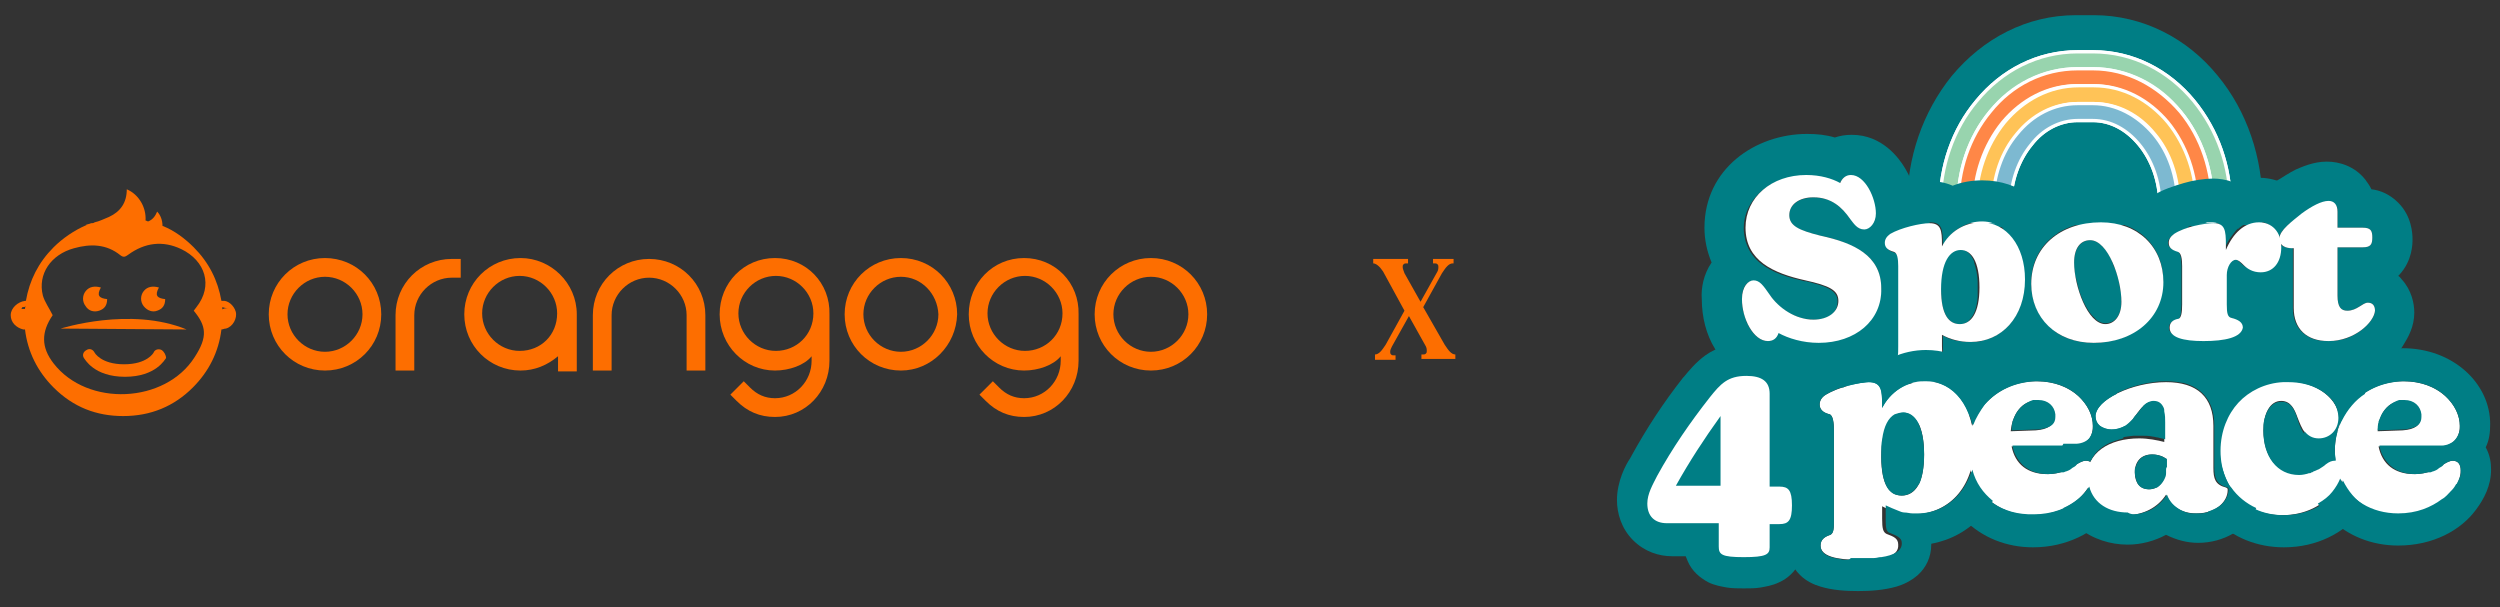 <?xml version="1.0" encoding="UTF-8"?>
<!-- Generator: Adobe Illustrator 27.0.0, SVG Export Plug-In . SVG Version: 6.00 Build 0)  -->
<svg xmlns:sodipodi="http://sodipodi.sourceforge.net/DTD/sodipodi-0.dtd" xmlns:svg="http://www.w3.org/2000/svg" xmlns:inkscape="http://www.inkscape.org/namespaces/inkscape" xmlns="http://www.w3.org/2000/svg" xmlns:xlink="http://www.w3.org/1999/xlink" version="1.1" id="Livello_1" x="0px" y="0px" viewBox="0 0 280 68" style="enable-background:new 0 0 280 68;" xml:space="preserve">
<rect x="0" y="0" width="280" height="68" fill="#333333" stroke="none"/>
<style type="text/css">
	.st0{fill-rule:evenodd;clip-rule:evenodd;fill:#B5EAD6;stroke:#007E85;stroke-width:0.368;stroke-miterlimit:10;}
	.st1{fill-rule:evenodd;clip-rule:evenodd;fill:#FFDAC0;stroke:#007E85;stroke-width:0.368;stroke-miterlimit:10;}
	.st2{fill-rule:evenodd;clip-rule:evenodd;fill:#007E85;stroke:#007E85;stroke-width:0.368;stroke-miterlimit:10;}
	.st3{fill-rule:evenodd;clip-rule:evenodd;fill:#C9C4FF;stroke:#007E85;stroke-width:0.368;stroke-miterlimit:10;}
	.st4{fill-rule:evenodd;clip-rule:evenodd;fill:#007E85;}
	.st5{fill-rule:evenodd;clip-rule:evenodd;fill:#B5EAD6;stroke:#FFFFFF;stroke-width:0.368;stroke-miterlimit:10;}
	.st6{fill-rule:evenodd;clip-rule:evenodd;fill:#FFDAC0;stroke:#FFFFFF;stroke-width:0.368;stroke-miterlimit:10;}
	.st7{fill-rule:evenodd;clip-rule:evenodd;fill:#FF9AA2;stroke:#FFFFFF;stroke-width:0.368;stroke-miterlimit:10;}
	.st8{fill-rule:evenodd;clip-rule:evenodd;fill:#C9C4FF;stroke:#FFFFFF;stroke-width:0.368;stroke-miterlimit:10;}
	.st9{fill-rule:evenodd;clip-rule:evenodd;fill:#98D4AE;stroke:#FFFFFF;stroke-width:0.368;stroke-miterlimit:10;}
	.st10{fill-rule:evenodd;clip-rule:evenodd;fill:#FF8747;stroke:#FFFFFF;stroke-width:0.368;stroke-miterlimit:10;}
	.st11{fill-rule:evenodd;clip-rule:evenodd;fill:#FFC357;stroke:#FFFFFF;stroke-width:0.368;stroke-miterlimit:10;}
	.st12{fill-rule:evenodd;clip-rule:evenodd;fill:#7DB9D1;stroke:#FFFFFF;stroke-width:0.368;stroke-miterlimit:10;}
	.st13{fill:#FFFFFF;}
	.st14{fill:#FD6E00;}
</style>

<g id="g74" transform="translate(-280.9)">
	<path id="path4" class="st0" d="M498.2,23.5v-1.9c0-4.2,1.4-8.4,4.1-11.6c2.8-3.4,6.8-5.5,11.3-5.5h1.7c4.5,0,8.5,2.1,11.3,5.5   c2.7,3.3,4.1,7.4,4.1,11.6v1.9h-2v-1.9c0-3.8-1.2-7.5-3.6-10.4c-2.4-3-5.9-4.8-9.8-4.8h-1.7c-3.9,0-7.3,1.9-9.8,4.8   c-2.4,2.9-3.6,6.7-3.6,10.4v1.9H498.2z"></path>
	<path id="path6" class="st1" d="M500.2,23.5v-1.9c0-3.8,1.2-7.5,3.6-10.4c2.4-3,5.9-4.8,9.8-4.8h1.7c3.9,0,7.3,1.9,9.8,4.8   c2.4,2.9,3.6,6.7,3.6,10.4v1.9h-2v-1.9c0-3.3-1.1-6.6-3.2-9.2c-2.1-2.5-5-4.1-8.3-4.1h-1.7c-3.3,0-6.2,1.6-8.3,4.1   c-2.1,2.6-3.2,5.9-3.2,9.2v1.9H500.2z"></path>
	<path id="path8" class="st2" d="M502.2,23.5v-1.9c0-3.3,1.1-6.6,3.2-9.2c2.1-2.5,5-4.1,8.3-4.1h1.7c3.3,0,6.2,1.6,8.3,4.1   c2.1,2.6,3.2,5.9,3.2,9.2v1.9h-2v-1.9c0-3.1-1-5.9-2.7-7.9c-1.7-2.1-4.1-3.4-6.8-3.4h-1.7c-2.6,0-5,1.3-6.8,3.4   c-1.7,2-2.7,4.8-2.7,7.9v1.9H502.2z"></path>
	<path id="path10" class="st3" d="M504.1,23.5v-1.9c0-3.1,1-5.9,2.7-7.9c1.7-2.1,4.1-3.4,6.8-3.4h1.7c2.6,0,5,1.3,6.8,3.4   c1.7,2,2.7,4.8,2.7,7.9v1.9h-2v-1.9c0-2.6-0.9-5-2.3-6.7s-3.2-2.7-5.2-2.7h-1.7c-2,0-3.9,1-5.2,2.7c-1.4,1.7-2.3,4.1-2.3,6.7v1.9   H504.1z"></path>
	<path id="path12" class="st4" d="M494.5,25.2v-2.3c0-5.2,1.7-10.3,5-14.4c3.5-4.2,8.4-6.8,13.9-6.8h2c5.5,0,10.5,2.6,13.9,6.8   c3.3,4,5,9.2,5,14.4v2.3h-2.4v-2.3c0-4.6-2.7,5.9-5.7,2.3s-0.9,0-5.7,0h-7.2c-4.8,0-4.9-3.6-7.9,0c-0.3,0.9-5.6-1.2-6.9-1.2   s-1.6,1.2-1.6,1.2H494.5z"></path>
	<path id="path14" class="st5" d="M498.2,24.8v-1.9c0-4.2,1.4-8.4,4.1-11.6c2.8-3.4,6.8-5.5,11.3-5.5h1.7c4.5,0,8.5,2.1,11.3,5.5   c2.7,3.3,4.1,7.4,4.1,11.6v1.9h-2v-1.9c0-3.8-1.2-7.5-3.6-10.4c-2.4-3-5.9-4.8-9.8-4.8h-1.7c-3.9,0-7.3,1.9-9.8,4.8   c-2.4,2.9-3.6,6.7-3.6,10.4v1.9H498.2z"></path>
	<path id="path16" class="st6" d="M500.2,24.8v-1.9c0-3.8,1.2-7.5,3.6-10.4c2.4-3,5.9-4.8,9.8-4.8h1.7c3.9,0,7.3,1.9,9.8,4.8   c2.4,2.9,3.6,6.7,3.6,10.4v1.9h-2v-1.9c0-3.3-1.1-6.6-3.2-9.2c-2.1-2.5-5-4.1-8.3-4.1h-1.7c-3.3,0-6.2,1.6-8.3,4.1   c-2.1,2.6-3.2,5.9-3.2,9.2v1.9H500.2z"></path>
	<path id="path18" class="st7" d="M502.2,24.8v-1.9c0-3.3,1.1-6.6,3.2-9.2c2.1-2.5,5-4.1,8.3-4.1h1.7c3.3,0,6.2,1.6,8.3,4.1   c2.1,2.6,3.2,5.9,3.2,9.2v1.9h-2v-1.9c0-3.1-1-5.9-2.7-7.9c-1.7-2.1-4.1-3.4-6.8-3.4h-1.7c-2.6,0-5,1.3-6.8,3.4   c-1.7,2-2.7,4.8-2.7,7.9v1.9H502.2z"></path>
	<path id="path20" class="st8" d="M504.1,24.8v-1.9c0-3.1,1-5.9,2.7-7.9c1.7-2.1,4.1-3.4,6.8-3.4h1.7c2.6,0,5,1.3,6.8,3.4   c1.7,2,2.7,4.8,2.7,7.9v1.9h-2v-1.9c0-2.6-0.9-5-2.3-6.7s-3.2-2.7-5.2-2.7h-1.7c-2,0-3.9,1-5.2,2.7c-1.4,1.7-2.3,4.1-2.3,6.7v1.9   H504.1z"></path>
	<path id="path22" class="st9" d="M498.2,24.8v-1.9c0-4.2,1.4-8.4,4.1-11.6c2.8-3.4,6.8-5.5,11.3-5.5h1.7c4.5,0,8.5,2.1,11.3,5.5   c2.7,3.3,4.1,7.4,4.1,11.6v1.9h-2v-1.9c0-3.8-1.2-7.5-3.6-10.4c-2.4-3-5.9-4.8-9.8-4.8h-1.7c-3.9,0-7.3,1.9-9.8,4.8   c-2.4,2.9-3.6,6.7-3.6,10.4v1.9H498.2z"></path>
	<path id="path24" class="st10" d="M500.2,24.8v-1.9c0-3.8,1.2-7.5,3.6-10.4c2.4-3,5.9-4.8,9.8-4.8h1.7c3.9,0,7.3,1.9,9.8,4.8   c2.4,2.9,3.6,6.7,3.6,10.4v1.9h-2v-1.9c0-3.3-1.1-6.6-3.2-9.2c-2.1-2.5-5-4.1-8.3-4.1h-1.7c-3.3,0-6.2,1.6-8.3,4.1   c-2.1,2.6-3.2,5.9-3.2,9.2v1.9H500.2z"></path>
	<path id="path26" class="st11" d="M502.2,24.8v-1.9c0-3.3,1.1-6.6,3.2-9.2c2.1-2.5,5-4.1,8.3-4.1h1.7c3.3,0,6.2,1.6,8.3,4.1   c2.1,2.6,3.2,5.9,3.2,9.2v1.9h-2v-1.9c0-3.1-1-5.9-2.7-7.9c-1.7-2.1-4.1-3.4-6.8-3.4h-1.7c-2.6,0-5,1.3-6.8,3.4   c-1.7,2-2.7,4.8-2.7,7.9v1.9H502.2z"></path>
	<path id="path28" class="st12" d="M504.1,24.8v-1.9c0-3.1,1-5.9,2.7-7.9c1.7-2.1,4.1-3.4,6.8-3.4h1.7c2.6,0,5,1.3,6.8,3.4   c1.7,2,2.7,4.8,2.7,7.9v1.9h-2v-1.9c0-2.6-0.9-5-2.3-6.7s-3.2-2.7-5.2-2.7h-1.7c-2,0-3.9,1-5.2,2.7c-1.4,1.7-2.3,4.1-2.3,6.7v1.9   H504.1z"></path>
	<path id="path30" class="st4" d="M543.7,37.9c-0.6,0.2-1.3,0.3-2.1,0.3c-0.8,0-1.4-0.1-2-0.4c-1.2-0.6-1.9-1.7-1.9-3.3v-6.7h-0.2   c-0.4,0-1-0.1-1.3-0.6c0,0.1,0,0.2,0,0.3c0,0.1,0,0.2,0,0.3c-0.1,1.6-1,2.6-2.3,2.6c-0.3,0-0.6-0.1-0.9-0.2   c-0.2-0.1-0.5-0.2-0.6-0.3c0.2,0.3,0.4,0.6,0.6,0.8v3.8l0,0c0,2.1,0.6,4.3,2.4,6.1c1.8,1.7,4,2.3,6.1,2.3c2.6,0,4.8-0.9,6.5-2.1   c0.8-0.6,1.6-1.3,2.1-2.2c0.5-0.8,1.2-2,1.2-3.6c0-1-0.3-2.5-1.4-3.7c-0.1-0.1-0.2-0.3-0.4-0.4l0.1-0.1c1.5-1.6,1.5-3.5,1.5-4l0,0   c0-0.7-0.1-2.6-1.6-4.1c-1-1-2.1-1.4-3-1.5c-0.2-0.4-0.4-0.7-0.7-1.1c-1.2-1.5-2.9-2-4.3-2c-1.5,0-2.8,0.6-3.5,0.9   c-0.8,0.4-1.5,0.9-2.2,1.3l0,0l0,0c-0.6,0.4-1.5,1.1-2.2,1.8c-0.4,0.4-0.9,0.9-1.3,1.6c-0.3,0.5-0.6,1.2-0.8,2   c0.6-0.6,1.4-0.9,2.2-0.9c1.1,0,2.1,0.7,2.4,1.9c0.1-0.6,0.7-1.2,1.4-1.8c0.1,0,0.1-0.1,0.2-0.1c0.1-0.1,0.2-0.1,0.3-0.2   c0,0,0.1,0,0.1-0.1c0.2-0.1,0.4-0.3,0.6-0.4c0.1-0.1,0.2-0.2,0.4-0.3c0,0,0.1,0,0.1-0.1c0.3-0.2,0.6-0.4,0.8-0.5c0,0,0.1,0,0.1-0.1   c0.6-0.3,1.2-0.5,1.6-0.5c0.4,0,0.7,0.2,0.9,0.5c0.1,0.2,0.1,0.4,0.1,0.6v1.8h2.8c0.9,0,1.1,0.3,1.1,1.1c0,0.8-0.2,1.1-1.1,1.1   h-2.8v5.4c0,1.3,0.4,1.7,1.1,1.7c0.6,0,1.1-0.3,1.4-0.5s0.6-0.4,0.9-0.4c0.5,0,0.8,0.3,0.8,0.9c0,0.4-0.3,1-0.8,1.5   C545.5,37,544.7,37.5,543.7,37.9L543.7,37.9L543.7,37.9z"></path>
	<path id="path32" class="st4" d="M519.3,37.5c0.2,1.2,0.7,2.2,1.5,3.1c0.9,0.9,1.9,1.4,2.6,1.6c1.4,0.5,3,0.6,4.2,0.6   c1.3,0,2.9-0.1,4.3-0.5c0.7-0.2,1.8-0.6,2.7-1.5c1.1-1,1.8-2.4,1.8-4.1c0-0.7-0.1-1.4-0.4-2c0.6-0.2,1.1-0.4,1.6-0.8v-6.1h-0.2   c-0.3,0-0.7-0.1-1-0.3c-0.1-0.1-0.2-0.2-0.3-0.3c0,0.1,0,0.2,0,0.3c0,1.7-0.9,2.8-2.3,2.8c-0.9,0-1.5-0.4-1.9-0.8c0,0,0,0-0.1-0.1   c-0.1-0.1-0.3-0.3-0.4-0.3c-0.2-0.1-0.3-0.2-0.5-0.2c-0.1,0-0.2,0-0.2,0.1c-0.4,0.2-0.8,0.9-0.8,1.7V34c0,1,0.1,1.4,0.5,1.5   c0.8,0.2,1.3,0.5,1.3,1.1c0,0.7-0.8,1.1-2,1.3c-0.1,0-0.1,0-0.2,0c-0.3,0-0.5,0.1-0.8,0.1c-0.2,0-0.4,0-0.6,0s-0.4,0-0.6,0   c-0.1,0-0.1,0-0.2,0c-0.3,0-0.6,0-0.9,0s-0.6,0-0.8-0.1h-0.1c-1.1-0.2-1.7-0.6-1.7-1.3c0-0.6,0.4-0.9,1-1c0.3-0.1,0.4-0.7,0.4-1.6   v-4.3c0-0.8-0.1-1.5-0.5-1.6c-0.7-0.2-1-0.5-1-1c0-0.4,0.2-0.7,0.6-1c0.3-0.2,0.7-0.4,1.1-0.5l0,0c0.2-0.1,0.4-0.1,0.6-0.2   c0.5-0.2,1.1-0.3,1.6-0.4c0.2,0,0.3,0,0.5-0.1c0.1,0,0.3,0,0.4,0s0.1,0,0.1,0c1.3,0,1.4,0.8,1.4,2.4v0.6c0.1-0.2,0.2-0.4,0.3-0.6   c0.2-0.4,0.5-0.8,0.8-1.2c0.6-0.8,1.4-1.3,2.3-1.4c0.1,0,0.2,0,0.4,0c0.3,0,0.5,0,0.8,0.1c0.8,0.2,1.4,0.8,1.6,1.7   c0.1-0.9,1.4-1.9,2.5-2.7c0.3-0.2,0.7-0.5,1-0.7c-0.2-0.4-0.5-0.7-0.8-1c-1.4-1.5-3.3-2.2-5.1-2.2c-1,0-2,0.2-2.8,0.5   c-0.8-0.3-1.6-0.4-2.2-0.4c-1,0-2.3,0.2-3.3,0.5s-2.4,0.7-3.6,1.5c-0.6,0.4-1.3,1-1.9,1.9c-0.3,0.4-0.5,0.9-0.6,1.3   c0.9,0.4,1.7,1,2.3,1.7c0.6,0.7,1.1,1.6,1.3,2.6c0.1,0.5,0.2,1,0.2,1.5l0,0c0,0.1,0,0.1,0,0.2c0,0.3,0,0.7-0.1,1l0,0   c-0.1,0.6-0.2,1.1-0.4,1.6c-0.4,1-1.1,1.9-2,2.6C520.3,37,519.8,37.3,519.3,37.5L519.3,37.5z M529.4,40.1L529.4,40.1L529.4,40.1z"></path>
	<path id="path34" class="st4" d="M505.1,37.3c0.5,1,1.2,1.8,2,2.6c2.2,2.1,5.2,3.1,8.3,3.1c3.2,0,6.3-1,8.6-3   c0.7-0.6,1.2-1.2,1.7-1.9c-1.2-0.2-1.9-0.6-1.9-1.3c0-0.6,0.4-0.9,1-1c0.3-0.1,0.4-0.7,0.4-1.6v-4.3c0-0.8-0.1-1.5-0.5-1.6   c-0.7-0.2-1-0.5-1-1c0-0.4,0.2-0.7,0.6-1c0.5-0.3,1.1-0.6,1.7-0.8c-0.5-0.8-1-1.5-1.7-2.1c-2.2-2.1-5.2-3.2-8.3-3.2   c-3.2,0-6.4,1-8.7,3.1c-0.8,0.7-1.5,1.5-2.1,2.4c1.4,1.1,2.4,3.1,2.4,5.6c0,0.1,0,0.3,0,0.4C507.6,34.2,506.6,36.1,505.1,37.3z    M510.3,36.5c1.2,1.2,3,1.9,5.1,1.9c0.4,0,0.8,0,1.2-0.1c3-0.4,5.3-2,6.2-4.5c0.1-0.2,0.1-0.5,0.2-0.7c0.1-0.5,0.2-1,0.2-1.6   c0-1.9-0.7-3.6-1.9-4.8s-3-1.9-5.1-1.9c-0.4,0-0.8,0-1.3,0.1c-3.1,0.4-5.3,2-6.2,4.5c-0.1,0.2-0.1,0.4-0.2,0.7   c-0.1,0.5-0.2,1.1-0.2,1.7C508.3,33.7,509.1,35.3,510.3,36.5z M513.3,30.6c-0.1-0.4-0.1-0.8-0.1-1.2c0-1.6,0.8-2.5,1.8-2.5   c0.4,0,0.9,0.2,1.3,0.6c0.5,0.5,0.9,1.1,1.2,1.9c0,0.1,0.1,0.2,0.1,0.3c0,0.1,0.1,0.2,0.1,0.2c0.3,0.7,0.5,1.4,0.6,2.1   c0,0.2,0.1,0.3,0.1,0.5c0.1,0.4,0.1,0.9,0.1,1.2c0,1.6-0.7,2.5-1.8,2.5c-0.4,0-0.9-0.2-1.2-0.6c-0.5-0.4-0.9-1.1-1.3-1.9   c0-0.1-0.1-0.2-0.1-0.3c0-0.1-0.1-0.1-0.1-0.2c-0.3-0.7-0.4-1.4-0.6-2.1C513.3,31,513.3,30.8,513.3,30.6z"></path>
	<path id="path36" class="st4" d="M488.9,37.3v0.4c-0.9,1-1.4,2.2-1.4,3.7c0,1.6,0.6,3,1.7,4c0.9,0.9,1.9,1.3,2.6,1.6   c1.4,0.5,3,0.5,4.2,0.5c1.3,0,2.9-0.1,4.3-0.5c0.7-0.2,1.8-0.6,2.7-1.5c0.8-0.8,1.4-1.8,1.7-3c1.9-0.5,3.5-1.6,4.8-3.1   c0.6-0.7,1.2-1.5,1.6-2.3c-1.7-1.2-2.7-3.1-2.7-5.4c0-0.1,0-0.3,0-0.4c0.1-2.2,1.2-4.1,3-5.2c-1.4-3.3-4.2-5.9-8.5-5.9   c-1.2,0-2.3,0.2-3.3,0.6c-0.9-0.4-1.8-0.5-2.5-0.5c-1.1,0-2.3,0.2-3.3,0.5c-0.9,0.2-2.1,0.6-3.1,1.2c0.2,0.4,0.3,0.9,0.3,1.3l0,0   c0,0.2,0,0.4,0,0.5c0,1.1-0.7,1.8-1.3,1.8c-0.7,0-1.2-0.6-1.5-1.1c0,0,0,0,0-0.1l0,0c-0.5,0.9-0.6,1.7-0.7,2.6c0.1,0,0.1,0,0.2,0.1   c1.5,0.6,2.8,1.4,3.5,2.6c0.4,0.7,0.6,1.5,0.6,2.5c0,0.1,0,0.2,0,0.3l0,0C491.6,34.6,490.6,36.2,488.9,37.3L488.9,37.3z    M492.7,26.3c-0.5,0.3-0.6,0.6-0.6,1c0,0.5,0.3,0.8,1,1c0.3,0.1,0.5,0.9,0.5,1.6v9c0,0.9-0.1,1.4-0.4,1.6c-0.5,0.2-1,0.5-1,1.1   c0,0.7,0.7,1.1,1.9,1.3h0.1c0.2,0,0.5,0.1,0.7,0.1c0.3,0,0.6,0,0.9,0c0.1,0,0.2,0,0.2,0c0.2,0,0.3,0,0.5,0c0.2,0,0.5,0,0.7,0   c0.3,0,0.6,0,0.9-0.1l0,0c0.3,0,0.6-0.1,0.8-0.2c0.8-0.2,1.3-0.6,1.3-1.2c0-0.2,0-0.3-0.1-0.5c-0.2-0.3-0.6-0.5-1.1-0.6   c-0.4-0.2-0.5-0.6-0.5-1.5v-1.3c0.4,0.2,0.8,0.4,1.3,0.5l0,0c0.2,0.1,0.4,0.1,0.6,0.1c0.4,0.1,0.8,0.1,1.2,0.1s0.8,0,1.2-0.1   c0.1,0,0.2,0,0.2-0.1c0.2,0,0.3-0.1,0.5-0.1c1.5-0.5,2.8-1.7,3.5-3.3c0.4-1,0.7-2.1,0.7-3.4c0-2.6-0.9-4.6-2.4-5.7   c-0.7-0.5-1.5-0.8-2.4-0.8l0,0c-0.8,0-1.6,0.2-2.3,0.6c-0.8,0.4-1.5,1.1-2,1.9c0,0.1-0.1,0.1-0.1,0.2v-0.2c0-1.6-0.1-2.4-1.4-2.4   c-0.1,0-0.3,0-0.5,0c-0.1,0-0.2,0-0.3,0c0,0-0.1,0-0.2,0c-0.5,0.1-1.2,0.2-1.8,0.4c-0.1,0-0.3,0.1-0.4,0.2l0,0   C493.4,25.9,493,26.1,492.7,26.3L492.7,26.3z M498.3,32.1C498.3,32.2,498.3,32.2,498.3,32.1c0,0.2,0,0.2,0,0.3v0.1   c0,1.8,0.4,2.9,1,3.4c0.3,0.3,0.7,0.4,1,0.4c0,0,0,0,0.1,0l0,0c0.2,0,0.4,0,0.6-0.1l0,0c0.2-0.1,0.4-0.2,0.5-0.4   c0.5-0.5,0.8-1.3,0.9-2.6c0-0.2,0-0.4,0-0.6c0-0.1,0-0.2,0-0.3c0-0.1,0-0.1,0-0.2c0-0.1,0-0.2,0-0.4c0-0.9-0.2-1.7-0.4-2.3v-0.1   c-0.4-1-1-1.4-1.7-1.4c-0.3,0-0.5,0.1-0.8,0.2c-0.2,0.1-0.4,0.3-0.6,0.6c-0.4,0.6-0.7,1.6-0.8,2.9C498.3,31.9,498.3,32,498.3,32.1z    M494.8,44.7C494.7,44.7,494.7,44.7,494.8,44.7z"></path>
	<path id="path38" class="st4" d="M482.9,35.7c-0.2,0-0.4-0.1-0.6-0.2l0,0c-0.3-0.1-0.7-0.3-1-0.4c-0.3-0.2-0.6-0.4-0.9-0.6   c-0.3-0.2-0.6-0.5-0.8-0.8l-0.1-0.1c-0.1-0.2-0.2-0.3-0.4-0.5c-0.7-1-1.1-1.6-1.8-1.6c-0.1,0-0.2,0-0.3,0c-0.6,0.2-1,0.8-1,2l0,0   c0,0.3,0,0.7,0.1,1.1c0,0.1,0,0.3,0.1,0.4l0,0l0,0c0.1,0.4,0.2,0.7,0.3,1c0,0.1,0.1,0.2,0.1,0.2c0.5,1.2,1.4,2,2.3,2   c0.4,0,0.7-0.2,0.9-0.5c0.1-0.1,0.2-0.3,0.2-0.5c0.9,0.4,2,0.8,3.3,1c0.2,0,0.4,0,0.6,0.1c0.2,0,0.4,0,0.6,0c3.4,0,6-1.7,6.8-4.3   c0.2-0.5,0.3-1.1,0.3-1.7c0-0.8-0.2-1.5-0.4-2.1c-0.4-0.8-0.9-1.4-1.6-1.9c-1.1-0.8-2.7-1.4-4.3-1.8c-0.1,0-0.1,0-0.2,0   c-0.1,0-0.2,0-0.3-0.1l0,0c-0.3-0.1-0.6-0.1-0.8-0.2c-1.5-0.4-2.3-0.8-2.6-1.5c-0.1-0.2-0.1-0.4-0.1-0.6c0-1,0.8-1.7,1.9-1.9   c0.2,0,0.5-0.1,0.8-0.1c0.5,0,1,0.1,1.4,0.2c0.1,0,0.2,0.1,0.3,0.1l0,0c0.1,0,0.1,0,0.2,0.1c0.2,0.1,0.5,0.2,0.7,0.4   c0.4,0.3,0.7,0.6,1.1,1c0.1,0.1,0.1,0.2,0.2,0.3c0.1,0.1,0.1,0.2,0.2,0.3c0,0,0,0,0,0.1c0.4,0.5,0.8,1.1,1.5,1.1c0.1,0,0.1,0,0.2,0   c0.6-0.1,1.1-0.8,1.1-1.8c0-0.1,0-0.2,0-0.3c0-0.1,0-0.3-0.1-0.4c0-0.1,0-0.1,0-0.2s0-0.2-0.1-0.2v-0.1c-0.1-0.2-0.1-0.4-0.2-0.7   c-0.1-0.3-0.2-0.6-0.4-0.8c-0.5-0.9-1.2-1.5-2-1.5c-0.5,0-0.8,0.2-1,0.6c-0.1,0.1-0.1,0.2-0.2,0.3c-0.3-0.2-0.8-0.4-1.2-0.5   c-0.5-0.2-1.1-0.3-1.8-0.4c-0.3,0-0.5,0-0.8,0c-3.2,0-5.7,1.7-6.6,4.1c-0.2,0.6-0.3,1.1-0.3,1.8c0,0.5,0.1,1,0.2,1.4   c0.2,0.6,0.4,1.1,0.8,1.6c1,1.3,2.7,2.1,4.6,2.6l0,0c0.4,0.1,0.8,0.2,1.2,0.3c0.1,0,0.1,0,0.2,0c0.2,0.1,0.5,0.1,0.7,0.2   c1.6,0.4,2.4,0.8,2.7,1.5c0.1,0.2,0.1,0.4,0.1,0.6c0,1.1-0.8,1.9-2.2,2c-0.2,0-0.4,0-0.6,0S483.3,35.7,482.9,35.7L482.9,35.7z    M472.6,29.4c-0.5-1.2-0.8-2.5-0.8-3.9c0-6.6,5.7-10.5,11.5-10.5c1.1,0,2.1,0.1,3.1,0.4c0.6-0.2,1.2-0.3,1.9-0.3   c3.4,0,5.3,2.6,6,3.8c0.9,1.5,1.4,3.4,1.4,5.2c0,0.4,0,0.8-0.1,1.3c-0.6,0.1-1.2,0.3-1.7,0.5c-0.4,0.2-0.8,0.3-1.1,0.5   c-0.5,0.3-0.6,0.6-0.6,1c0,0.5,0.3,0.8,1,1c0.2,0.1,0.3,0.4,0.4,0.8c0,0.3,0.1,0.5,0.1,0.8v9c0,0.2,0,0.5,0,0.6   c-2.3,2.3-5.6,3.5-8.9,3.5c-1.3,0-2.6-0.2-3.7-0.5c-0.6,0.2-1.3,0.3-2,0.3c-3.3,0-5.2-2.4-6.1-3.8c-1-1.6-1.5-3.6-1.5-5.6   C471.4,32.3,471.7,30.7,472.6,29.4L472.6,29.4z M492.1,22.1L492.1,22.1L492.1,22.1z"></path>
	<path id="path40" class="st4" d="M482.9,61.5c-0.1,0.4-0.2,0.9-0.4,1.4c-0.5,1.1-1.4,1.9-2.3,2.3c-0.8,0.4-1.6,0.5-2.1,0.6   c-0.6,0.1-1.2,0.1-1.9,0.1c-0.6,0-1.3,0-1.9-0.1c-0.5-0.1-1.3-0.2-2.1-0.6c-0.9-0.5-1.8-1.2-2.3-2.4c-0.1-0.2-0.1-0.3-0.2-0.5h-1.5   c-1.5,0-3.1-0.5-4.4-1.8c-1.3-1.3-1.8-3-1.8-4.5c0-2.1,1-4,1.5-4.7c0-0.1,0.1-0.1,0.1-0.2l0,0c1.7-3.1,3.6-6,5.8-8.8l0,0l0.1-0.1   c0.5-0.6,1.3-1.6,2.4-2.4c1.4-1,2.9-1.3,4.6-1.3c1.2,0,2.8,0.2,4.3,1.3c1.7,1.3,2.3,3.1,2.3,4.7v6.4c0.4,0.3,0.8,0.7,1.2,1.1   c1.1,1.5,1.1,3.2,1.1,4.1c0,0.9,0,2.6-1.1,4.1C483.7,60.8,483.3,61.2,482.9,61.5L482.9,61.5z"></path>
	<path id="path42" class="st13" d="M476.2,62.4c-2.5,0-2.8-0.3-2.8-1.2v-2.6h-5.8c-1.4,0-2.2-0.8-2.2-2.2c0-1.1,0.6-2.1,1.1-3.1   c1.7-3.1,3.7-6,5.9-8.8c1.2-1.5,2-2.4,4.1-2.4c1.7,0,2.6,0.6,2.6,2v10.4h1.1c1,0,1.4,0.4,1.4,2.1c0,1.7-0.4,2.1-1.4,2.1h-1.1v2.6   C479.1,62.1,478.7,62.4,476.2,62.4z M468.6,54.4h5v-7.8C471.8,49.1,470.1,51.7,468.6,54.4z"></path>
	<path id="path44" class="st13" d="M541.7,38.2c-2.5,0-3.9-1.4-3.9-3.7v-6.7h-0.2c-0.6,0-1.4-0.2-1.4-1.1s1.4-1.9,2.5-2.8   c1.1-0.8,2.2-1.4,3-1.4c0.6,0,1,0.4,1,1.2v1.8h2.8c0.9,0,1.1,0.3,1.1,1.1c0,0.8-0.2,1.1-1.1,1.1h-2.8v5.4c0,1.3,0.4,1.7,1.1,1.7   c1.1,0,1.7-0.9,2.3-0.9c0.5,0,0.8,0.3,0.8,0.9C546.8,36.1,544.6,38.2,541.7,38.2L541.7,38.2z"></path>
	<path id="path46" class="st13" d="M527.7,38.2c-2.3,0-3.8-0.4-3.8-1.5c0-0.6,0.4-0.9,1-1c0.3-0.1,0.4-0.7,0.4-1.6v-4.3   c0-0.8-0.1-1.5-0.5-1.6c-0.7-0.2-1-0.5-1-1c0-0.4,0.2-0.7,0.6-1c1.2-0.8,3.4-1.2,4.4-1.2c1.3,0,1.4,0.8,1.4,2.4V28   c0.8-1.9,2.1-3.1,3.7-3.1c1.4,0,2.5,1,2.5,2.8c0,1.7-0.9,2.8-2.3,2.8c-0.9,0-1.5-0.4-1.9-0.8c-0.3-0.3-0.6-0.6-0.9-0.6   c-0.5,0-1,0.8-1,1.7v3.3c0,1,0.1,1.4,0.5,1.5c0.8,0.2,1.3,0.5,1.3,1.1C531.9,37.8,530.1,38.2,527.7,38.2z"></path>
	<path id="path48" class="st13" d="M515.4,38.4c-4.2,0-7-2.8-7-6.6c0-4.1,3.2-6.9,7.8-6.9c4.2,0,7,2.8,7,6.7   C523.2,35.6,519.9,38.4,515.4,38.4z M513.2,29.4c0,2.6,1.5,6.9,3.5,6.9c1,0,1.8-0.9,1.8-2.5c0-2.6-1.5-6.9-3.5-6.9   C513.9,26.9,513.2,27.8,513.2,29.4z"></path>
	<path id="path50" class="st13" d="M496,42.9c-2.3,0-3.9-0.4-3.9-1.4c0-0.6,0.5-0.9,1-1.1c0.4-0.2,0.4-0.7,0.4-1.6v-9   c0-0.8-0.1-1.5-0.5-1.6c-0.7-0.2-1-0.5-1-1c0-0.4,0.2-0.7,0.6-1c1.2-0.7,3.4-1.2,4.4-1.2c1.3,0,1.4,0.8,1.4,2.4v0.2   c0.8-1.6,2.5-2.7,4.4-2.7c2.8,0,4.9,2.6,4.9,6.4c0,4.2-2.6,7-6.1,7c-1.2,0-2.3-0.3-3.2-0.8v1.3c0,1,0.1,1.4,0.5,1.5   c0.7,0.3,1.2,0.5,1.2,1.1C500.1,42.6,498.4,42.9,496,42.9L496,42.9z M498.3,32.4c0,2.9,0.9,3.9,2.1,3.9c1.3,0,2.2-1.3,2.2-4.1   c0-2.9-0.9-4.2-2.1-4.2S498.3,29.3,498.3,32.4z"></path>
	<path id="path52" class="st13" d="M484.6,38.4c-1.8,0-3.4-0.5-4.5-1.1c-0.2,0.6-0.6,0.9-1.2,0.9c-1.6,0-2.9-2.5-2.9-4.7   c0-1.4,0.7-2.1,1.3-2.1c0.7,0,1.1,0.6,1.8,1.6c1,1.5,2.9,2.8,4.9,2.8c1.7,0,2.8-0.9,2.8-2.1c0-1.2-1-1.7-3.7-2.3   c-3.6-0.8-6.7-2.2-6.7-5.9c0-3.4,2.9-5.9,6.8-5.9c1.6,0,2.9,0.4,3.8,0.9c0.2-0.5,0.6-0.9,1.2-0.9c1.6,0,2.8,2.6,2.8,4.3   c0,1.1-0.7,1.8-1.3,1.8c-0.8,0-1.2-0.7-1.6-1.2c-0.9-1.3-2.1-2.4-4.1-2.4c-1.6,0-2.7,0.8-2.7,2s1.1,1.7,3.5,2.3   c3.7,0.8,6.8,2.2,6.8,5.9C491.7,35.9,488.7,38.4,484.6,38.4L484.6,38.4z"></path>
	<path id="path54" class="st13" d="M549.6,57.7c-4.2,0-7.2-3-7.2-7.2c0-4.5,3.4-7.8,7.7-7.8c4,0,6.3,2.7,6.3,5   c0,1.4-0.8,2.3-2.4,2.3h-6.7c0.4,2,1.8,3.1,4,3.1c1.4,0,2.5-0.5,3.3-1.1c0.3-0.2,0.7-0.4,1-0.4c0.6,0,0.9,0.4,0.9,1.1   c0,0.7-0.3,1.5-0.9,2.3C554.5,56.5,552.4,57.7,549.6,57.7L549.6,57.7z M547.2,48.3l2.8-0.1c1.4-0.1,2-0.6,2-1.4c0-1-0.8-1.9-2-1.9   C548.4,44.9,547.3,46.3,547.2,48.3z"></path>
	<path id="path56" class="st13" d="M536.5,57.7c-4.2,0-7.1-3-7.1-7.2c0-4.5,3.3-7.8,7.6-7.8c3.5,0,5.9,2.1,5.9,4.3   c0,1.4-1,2.3-2.2,2.3c-1.5,0-2-1.3-2.5-2.6c-0.3-0.8-0.7-1.8-1.8-1.8c-1.3,0-2,1.5-2,3.3c0,2.8,1.5,4.9,4,4.9c1.3,0,2.2-0.6,3-1.2   c0.4-0.3,0.7-0.4,1-0.4c0.5,0,0.9,0.4,0.9,1.1c0,0.8-0.4,1.8-1.1,2.6C541.1,56.5,539.2,57.7,536.5,57.7L536.5,57.7z"></path>
	<path id="path58" class="st13" d="M514.6,53.6c0-2.9,2.5-4.5,5.9-4.5c1,0,2,0.2,2.8,0.4v-1.8c0-1.4-0.1-2.7-1.3-2.7   c-0.8,0-1.3,0.7-1.9,1.5c-0.5,0.8-1.3,1.7-2.8,1.7c-1.2,0-1.8-0.7-1.8-1.5c0-1.9,4.2-3.9,8-3.9c3.5,0,5.3,1.7,5.3,4.9v4.7   c0,1.2,0.2,1.9,1.4,2.2c0.2,0.1,0.2,0.1,0.2,0.3c0,1.2-1.2,2.6-3.5,2.6c-1.6,0-2.8-0.7-3.4-2.1c-0.9,1.4-2.5,2.3-4.5,2.3   C516.6,57.7,514.6,56.2,514.6,53.6z M520,52.9c0,1.2,0.6,1.9,1.6,1.9s1.9-0.8,1.9-2.5v-0.9c-0.3-0.3-0.9-0.5-1.6-0.5   C520.7,50.9,520,51.7,520,52.9z"></path>
	<path id="path60" class="st13" d="M508.5,57.7c-4.2,0-7.2-3-7.2-7.2c0-4.5,3.4-7.8,7.7-7.8c4,0,6.3,2.7,6.3,5   c0,1.4-0.8,2.3-2.4,2.3h-6.7c0.4,2,1.8,3.1,4,3.1c1.4,0,2.5-0.5,3.3-1.1c0.3-0.2,0.7-0.4,1-0.4c0.6,0,0.9,0.4,0.9,1.1   c0,0.7-0.3,1.5-0.9,2.3C513.4,56.5,511.3,57.7,508.5,57.7L508.5,57.7z M506.1,48.3l2.8-0.1c1.4-0.1,2-0.6,2-1.4c0-1-0.8-1.9-2-1.9   C507.4,44.9,506.3,46.3,506.1,48.3z"></path>
	<path id="path62" class="st13" d="M489.1,62.7c-2.5,0-4.3-0.4-4.3-1.6c0-0.7,0.5-1,1.1-1.2c0.4-0.2,0.4-0.8,0.4-1.7v-10   c0-0.8-0.1-1.7-0.5-1.8c-0.8-0.2-1.1-0.6-1.1-1.1c0-0.4,0.2-0.8,0.7-1.1c1.3-0.8,3.8-1.4,4.8-1.4c1.4,0,1.5,0.9,1.5,2.7v0.2   c0.9-1.8,2.7-3,4.9-3c3.1,0,5.4,2.9,5.4,7.2c0,4.7-2.9,7.7-6.8,7.7c-1.3,0-2.6-0.4-3.5-0.9v1.4c0,1.1,0.1,1.5,0.5,1.7   c0.8,0.3,1.3,0.5,1.3,1.2C493.6,62.4,491.7,62.7,489.1,62.7L489.1,62.7z M491.6,51.2c0,3.2,1,4.3,2.3,4.3c1.5,0,2.5-1.4,2.5-4.6   c0-3.2-1-4.7-2.3-4.7C492.8,46.3,491.6,47.7,491.6,51.2z"></path>
	<path id="path64" class="st4" d="M547.6,46.5c-0.1,0.2-0.2,0.5-0.3,0.7v0.1c-0.1,0.3-0.1,0.6-0.1,0.9l2.8-0.1c0.2,0,0.5,0,0.7-0.1   h0.1c0.9-0.2,1.3-0.6,1.3-1.3v-0.1c0-0.1,0-0.1,0-0.2c-0.1-0.9-0.8-1.6-1.9-1.6h-0.1c0,0,0,0-0.1,0c0,0,0,0-0.1,0   c-0.1,0-0.2,0-0.3,0C548.7,45.1,548,45.7,547.6,46.5z M544.3,45.3c1.4-1.6,3.4-2.5,5.7-2.6h0.1c2.3,0,4.1,0.9,5.1,2.1   c0.8,0.9,1.2,1.9,1.2,2.9c0,0.2,0,0.3,0,0.4c-0.1,0.6-0.4,1.1-0.8,1.4c-0.3,0.2-0.7,0.4-1.2,0.4c-0.1,0-0.2,0-0.3,0h-6.7   c0.1,0.7,0.4,1.3,0.8,1.8c0.7,0.9,1.8,1.4,3.2,1.4c0.5,0,1-0.1,1.4-0.2c0.1,0,0.1,0,0.2,0l0,0h0.1c0.1,0,0.2-0.1,0.3-0.1   c0.3-0.1,0.5-0.2,0.7-0.4c0.2-0.1,0.4-0.2,0.5-0.4c0.3-0.2,0.7-0.4,1-0.4c0.6,0,0.9,0.4,0.9,1.1c0,0.1,0,0.2,0,0.3   c0,0.3-0.2,0.7-0.4,1.1c0,0,0,0.1-0.1,0.1c-0.1,0.2-0.3,0.5-0.5,0.7l0,0l-0.1,0.1c-0.3,0.3-0.6,0.7-1,0.9c-1.2,0.9-2.8,1.6-4.9,1.6   c-3,0-5.4-1.5-6.5-3.9c-0.2,0.5-0.5,1-0.9,1.5c-0.4,0.5-0.9,0.9-1.6,1.3c0.4,0.6,0.8,1.1,1.3,1.6c2,2,4.7,3.1,7.7,3.1   c3.9,0,7-1.7,8.7-4c0.9-1.2,1.7-2.7,1.7-4.5c0-0.7-0.1-1.6-0.6-2.5c0.4-0.8,0.5-1.7,0.5-2.6c0-4.6-4.2-8.5-9.8-8.5   c-3.8,0-7.1,1.8-9.1,4.6c1.2,0.8,1.9,2,1.9,3.2c0,1.4-1,2.3-2.2,2.3c-0.7,0-1.2-0.3-1.6-0.8c-0.1,0.6-0.2,1.3-0.2,2   c0,0.9,0.1,1.7,0.3,2.5c0.9-0.2,1.6-0.7,2.2-1.1c0.4-0.3,0.7-0.4,1-0.4c0,0,0,0,0.1,0c0-0.3-0.1-0.7-0.1-1   C542.4,48.5,543.1,46.7,544.3,45.3L544.3,45.3z"></path>
	<path id="path66" class="st4" d="M538,46.3c-0.2-0.5-0.5-1-1-1.2c-0.2-0.1-0.4-0.1-0.6-0.1c-1,0-1.6,0.8-1.9,2   c-0.1,0.4-0.1,0.8-0.1,1.3c0,2.8,1.5,4.9,4,4.9c0.4,0,0.8-0.1,1.1-0.2c0,0,0,0,0.1,0l0,0c0.1,0,0.2-0.1,0.2-0.1   c0.1,0,0.1,0,0.2-0.1c0.1,0,0.2-0.1,0.3-0.1c0.1-0.1,0.3-0.1,0.4-0.2c0.3-0.2,0.5-0.3,0.7-0.5c0.4-0.3,0.7-0.4,1-0.4c0,0,0,0,0.1,0   c0-0.3-0.1-0.7-0.1-1c0-0.9,0.1-1.7,0.4-2.5c0.1-0.3,0.2-0.7,0.4-1c0.6-1.2,1.5-2.3,2.6-3c-1.5-3.1-5.1-4.9-8.7-4.9   c-4,0-7.4,2-9.3,5c0.8,0.8,1.2,2,1.2,3.5v4.7c0,1.2,0.2,1.9,1.4,2.2c0.2,0.1,0.2,0.1,0.2,0.3c0,1-0.8,2.1-2.3,2.5   c0.2,0.3,0.5,0.6,0.7,0.8c2,2,4.7,3.1,7.7,3.1c3.8,0,6.7-1.7,8.4-3.7c0.3-0.3,0.5-0.6,0.7-0.9c-1.1-0.7-1.9-1.7-2.5-2.9   c0,0.1-0.1,0.2-0.2,0.4c-0.1,0.3-0.3,0.6-0.5,0.8c0,0,0,0-0.1,0.1c-0.1,0.1-0.1,0.1-0.2,0.2c-0.2,0.3-0.5,0.5-0.8,0.8   c-1.1,0.9-2.8,1.6-4.8,1.6c-4.2,0-7.1-3-7.1-7.2c0-2.2,0.8-4.1,2-5.4c1.2-1.3,3-2.2,5-2.3c0.2,0,0.4,0,0.6,0c1.3,0,2.5,0.3,3.4,0.8   c1.5,0.8,2.4,2.2,2.4,3.5c0,0.4-0.1,0.7-0.2,1c-0.1,0.2-0.2,0.4-0.3,0.5c-0.4,0.5-1,0.8-1.8,0.8c-0.5,0-0.9-0.1-1.2-0.3   c-0.7-0.5-1-1.3-1.3-2.2C538.1,46.6,538.1,46.5,538,46.3L538,46.3z M534.7,47.6L534.7,47.6L534.7,47.6z"></path>
	<path id="path68" class="st4" d="M523.5,52.6c0,0.1,0,0.2,0,0.3c0,0,0,0,0,0.1c0,0.3-0.1,0.5-0.2,0.7c-0.2,0.4-0.5,0.7-0.8,0.9   c-0.3,0.1-0.6,0.2-0.9,0.2c-0.7,0-1.2-0.3-1.4-0.9c-0.1-0.3-0.2-0.6-0.2-1c0-0.1,0-0.2,0-0.3s0-0.2,0.1-0.3c0-0.1,0.1-0.2,0.1-0.3   c0.1-0.2,0.2-0.4,0.4-0.6l0,0c0.3-0.3,0.8-0.5,1.4-0.5c0.4,0,0.7,0.1,1,0.2c0.2,0.1,0.4,0.2,0.6,0.3v0.9   C523.5,52.4,523.5,52.5,523.5,52.6L523.5,52.6z M520.7,57.5c0.3-0.1,0.6-0.2,0.9-0.3c0.8-0.4,1.5-1,2-1.8c0.3,0.8,0.8,1.3,1.5,1.7   c0.4,0.2,0.8,0.4,1.4,0.4c0.2,0,0.4,0,0.6,0c0.3,0,0.6,0,0.9-0.1c0.1,0,0.2,0,0.2-0.1c0.6-0.2,1.2-0.5,1.5-0.8c0,0,0,0,0.1-0.1   c0.5-0.5,0.7-1.1,0.7-1.6c0-0.2,0-0.3-0.2-0.3c-1.2-0.3-1.4-1-1.4-2.2v-4.7c0-2.5-1.2-4.1-3.4-4.7c-0.6-0.1-1.2-0.2-1.9-0.2   c-0.5,0-1,0-1.5,0.1c-1.7,0.2-3.4,0.8-4.6,1.5c-0.1,0.1-0.2,0.1-0.3,0.2l0,0c-0.9,0.6-1.5,1.3-1.6,2v0.1c0,0.8,0.6,1.5,1.8,1.5   c1,0,1.6-0.4,2.1-0.9c0.1-0.1,0.2-0.2,0.3-0.3l0,0c0.1-0.2,0.2-0.3,0.4-0.5l0,0c0.1-0.2,0.3-0.3,0.4-0.5c0.1-0.2,0.3-0.3,0.4-0.5   c0.3-0.3,0.7-0.5,1.1-0.5c0.6,0,0.9,0.3,1.1,0.7c0.1,0.2,0.1,0.3,0.1,0.5c0.1,0.4,0.1,0.8,0.1,1.2c0,0.1,0,0.1,0,0.2v1.7   c-0.3-0.1-0.5-0.1-0.8-0.2c-0.2,0-0.4-0.1-0.6-0.1c-0.4-0.1-0.9-0.1-1.4-0.1c-0.3,0-0.5,0-0.7,0c-0.9,0.1-1.7,0.2-2.4,0.5l0,0   c-0.9,0.4-1.7,0.9-2.1,1.7c-0.1,0.2-0.2,0.3-0.3,0.5c-0.1-0.1-0.3-0.1-0.5-0.1c-0.3,0-0.7,0.2-1,0.4c-0.7,0.5-1.4,0.9-2.4,1   c0.1-1.1,0.3-2.2,0.8-3.1h1.1c0.1,0,0.3,0,0.4,0c1.3-0.1,2-1,2-2.3c0-0.3,0-0.7-0.1-1c0,0,0,0,0-0.1c-0.3-1.1-1.1-2.1-2.2-2.9   c0.3-0.4,0.6-0.8,0.9-1c0.8-0.8,1.8-1.5,2.8-1.9c2-1,4.5-1.6,6.9-1.6c2.3,0,4.6,0.6,6.3,2.2c1,0.9,1.6,2,2,3.2   c-0.9,0.8-1.6,1.9-2.1,3.1c-0.3,0.9-0.5,1.8-0.5,2.9c0,0.6,0.1,1.3,0.2,1.8c0.2,0.7,0.4,1.3,0.7,1.9l0,0c0.1,0.2,0.2,0.4,0.4,0.6   c0.7,1,1.7,1.8,2.8,2.3c-1,2.4-3.7,3.9-6.5,3.9c-1.2,0-2.4-0.3-3.6-0.9c-1.3,0.7-2.8,1.1-4.3,1.1c-1.9,0-3.9-0.6-5.5-1.9   c-0.7-0.6-1.3-1.4-1.7-2.2c1.1-0.5,2-1.2,2.6-2c0.1-0.1,0.2-0.3,0.3-0.4c0.5,1.9,2.2,2.9,4.3,2.9l0,0   C519.7,57.7,520.2,57.6,520.7,57.5L520.7,57.5z"></path>
	<path id="path70" class="st4" d="M506.6,46.5c-0.1,0.2-0.2,0.5-0.3,0.7v0.1c-0.1,0.3-0.1,0.6-0.1,0.9l2.8-0.1c0.2,0,0.5,0,0.7-0.1   h0.1c0.9-0.2,1.3-0.6,1.3-1.3v-0.1c0-0.1,0-0.1,0-0.2c-0.1-0.9-0.8-1.6-1.9-1.6h-0.1c0,0,0,0-0.1,0c0,0,0,0-0.1,0s-0.2,0-0.3,0   C507.7,45.1,507,45.7,506.6,46.5L506.6,46.5z M503.2,45.3c1.4-1.6,3.4-2.5,5.7-2.6h0.1c2.3,0,4.1,0.9,5.1,2.1   c0.8,0.9,1.2,1.9,1.2,2.9c0,0.2,0,0.3,0,0.4c-0.1,0.6-0.4,1.1-0.8,1.4c-0.3,0.2-0.7,0.4-1.2,0.4c-0.1,0-0.2,0-0.3,0h-6.7   c0.1,0.7,0.4,1.3,0.8,1.8c0.7,0.9,1.8,1.4,3.2,1.4c0.5,0,1-0.1,1.4-0.2c0.1,0,0.1,0,0.2,0l0,0h0.1c0.1,0,0.2-0.1,0.3-0.1   c0.3-0.1,0.5-0.2,0.7-0.4c0.2-0.1,0.4-0.2,0.5-0.4c0.3-0.2,0.7-0.4,1-0.4c0.2,0,0.3,0,0.5,0.1c0.5-1.1,1.5-1.9,2.7-2.3   c0.3-0.1,0.6-0.2,1-0.3c0.1-0.5,0.2-1,0.2-1.4c-0.4,0.2-0.9,0.4-1.5,0.4c-0.5,0-1-0.2-1.3-0.4c-0.4-0.3-0.5-0.7-0.5-1.1   c0-0.9,1-1.8,2.4-2.5c-1.5-2.9-4.8-4.9-8.9-4.9c-3.8,0-7.2,1.8-9.2,4.7c1,0.9,1.7,2.1,2,3.7C502.2,46.8,502.7,46,503.2,45.3z    M501.7,52.8c-0.5,1.5-1.3,2.7-2.3,3.5c0.4,0.7,0.9,1.3,1.5,1.9c2,2,4.7,3.1,7.7,3.1c3.8,0,6.9-1.7,8.7-3.9   c-0.9-0.3-1.7-0.9-2.1-1.8l0,0c0-0.1-0.1-0.1-0.1-0.2c0-0.1-0.1-0.1-0.1-0.2c-0.1-0.1-0.1-0.3-0.1-0.5c-0.1,0.1-0.2,0.2-0.2,0.3   l0,0l-0.1,0.1c-0.3,0.3-0.6,0.7-1,0.9c-1.2,0.9-2.8,1.6-4.9,1.6C505.1,57.7,502.5,55.8,501.7,52.8L501.7,52.8z"></path>
	<path id="path72" class="st4" d="M487.7,62.7c-0.3,0-0.5,0-0.7-0.1h-0.1c-1.3-0.2-2.1-0.6-2.1-1.5c0-0.7,0.5-1,1.1-1.2   c0.4-0.2,0.4-0.8,0.4-1.7v-10c0-0.8-0.1-1.7-0.5-1.8c-0.8-0.2-1.1-0.6-1.1-1.1c0-0.4,0.2-0.8,0.7-1.1c0.3-0.2,0.8-0.4,1.2-0.6l0,0   c0.2-0.1,0.5-0.2,0.7-0.2c0.1,0,0.1,0,0.2-0.1c0.6-0.2,1.3-0.3,1.8-0.4c0.3,0,0.6-0.1,0.9-0.1c0.6,0,1,0.2,1.2,0.5   c0.3,0.4,0.3,1.2,0.3,2.2v0.2c0-0.1,0.1-0.1,0.1-0.2c0.5-0.9,1.3-1.7,2.2-2.2c0.3-0.2,0.7-0.3,1-0.4c0.1,0,0.2-0.1,0.4-0.1   c0.4-0.1,0.8-0.1,1.2-0.1c2.6,0,4.5,1.9,5.2,4.9c0.5-1.4,1.4-2.6,2.5-3.4c-1.4-2.9-4-5-7.7-5c-1.3,0-2.6,0.3-3.7,0.8   c0,0-0.1-0.1-0.2-0.1c-0.9-0.5-1.8-0.6-2.5-0.6c-1,0-2.2,0.2-3.2,0.5c-1.1,0.3-2.4,0.7-3.5,1.4c-0.5,0.3-1.2,0.8-1.7,1.6   s-0.7,1.7-0.7,2.5c0,1.2,0.4,2.3,1.3,3.2c0.1,0.1,0.2,0.2,0.3,0.3v8.9c0,0,0,0-0.1,0c-0.9,0.8-1.5,2-1.5,3.4c0,1.3,0.5,2.4,1.4,3.3   c0.7,0.7,1.6,1.1,2.3,1.3c1.3,0.4,2.8,0.5,4.2,0.5s2.9-0.1,4.3-0.5c0.7-0.2,1.6-0.6,2.4-1.3c0.9-0.8,1.5-2,1.5-3.4v-0.1   c2.2-0.4,4.2-1.5,5.7-3.2c0.4-0.5,0.8-1,1.2-1.6c-1.1-0.9-1.9-2-2.3-3.5c-0.6,2-1.9,3.5-3.5,4.3c-0.8,0.4-1.7,0.6-2.6,0.6   c-0.1,0-0.1,0-0.2,0l0,0c-0.1,0-0.3,0-0.4,0c-0.3,0-0.6-0.1-0.9-0.1c-0.2,0-0.5-0.1-0.7-0.2l0,0c-0.5-0.2-1-0.4-1.4-0.6V58   c0,0.1,0,0.2,0,0.4c0,0.8,0.1,1.2,0.5,1.3c0.7,0.3,1.3,0.5,1.3,1.1v0.1c0,0.8-0.9,1.3-2.3,1.5c0,0,0,0-0.1,0   c-0.2,0-0.4,0.1-0.7,0.1c-0.2,0-0.3,0-0.5,0c-0.3,0-0.7,0-1.1,0c-0.3,0-0.6,0-1,0C488,62.7,487.9,62.7,487.7,62.7L487.7,62.7z    M491.8,53.3c0.2,0.9,0.5,1.5,0.9,1.8c0.3,0.3,0.8,0.4,1.2,0.4c0.5,0,1-0.2,1.4-0.6c0.2-0.2,0.4-0.5,0.6-0.8   c0.3-0.7,0.5-1.8,0.5-3.2c0-2-0.4-3.4-1.1-4.1c-0.4-0.4-0.8-0.6-1.3-0.6c-0.3,0-0.6,0.1-0.9,0.2c-0.7,0.4-1.2,1.3-1.4,2.8   c-0.1,0.5-0.1,1.1-0.1,1.8C491.6,52,491.7,52.7,491.8,53.3L491.8,53.3z M486.8,43.1L486.8,43.1L486.8,43.1z"></path>
</g>
<g id="g102" transform="translate(-280.9)">
	<path id="path76" class="st14" d="M381.8,41.5c-3.5,0-6.3-2.8-6.3-6.3s2.8-6.3,6.3-6.3s6.3,2.8,6.3,6.3   C388,38.7,385.2,41.5,381.8,41.5z M381.8,31c-2.3,0-4.2,1.9-4.2,4.2c0,2.3,1.9,4.2,4.2,4.2c2.3,0,4.2-1.9,4.2-4.2   C385.9,32.9,384.1,31,381.8,31z"></path>
	<path id="path78" class="st14" d="M359.9,41.5h-2.1v-6.2c0-2.3-1.9-4.2-4.2-4.2c-2.3,0-4.2,1.9-4.2,4.2v6.2h-2.1v-6.2   c0-3.5,2.8-6.3,6.3-6.3s6.3,2.8,6.3,6.3L359.9,41.5z"></path>
	<path id="path80" class="st14" d="M327.3,41.5h-2.1v-6.2c0-3.5,2.8-6.3,6.3-6.3h1v2.1h-1c-2.3,0-4.2,1.9-4.2,4.2V41.5z"></path>
	<path id="path82" class="st14" d="M339.2,28.9c-3.5,0-6.3,2.8-6.3,6.3s2.8,6.3,6.3,6.3c1.6,0,3-0.6,4.2-1.6v1.7h2.1v-6.4   C345.5,31.7,342.6,28.9,339.2,28.9z M339.1,39.3c-2.3,0-4.2-1.9-4.2-4.2s1.9-4.2,4.2-4.2c2.3,0,4.2,1.9,4.2,4.2   C343.3,37.5,341.5,39.3,339.1,39.3z"></path>
	<path id="path84" class="st14" d="M409.8,41.5c-3.5,0-6.3-2.8-6.3-6.3s2.8-6.3,6.3-6.3s6.3,2.8,6.3,6.3S413.3,41.5,409.8,41.5z    M409.8,31c-2.3,0-4.2,1.9-4.2,4.2c0,2.3,1.9,4.2,4.2,4.2c2.3,0,4.2-1.9,4.2-4.2S412.1,31,409.8,31z"></path>
	<path id="path86" class="st14" d="M395.6,28.9c-3.5,0-6.2,2.8-6.2,6.3s2.8,6.3,6.2,6.3c1.6,0,3.3-0.6,4.1-1.6v0.5   c0,2.3-1.8,4.2-4.1,4.2c-1.1,0-2-0.4-2.8-1.2l-0.7-0.7l-1.5,1.5l0.7,0.7c1.2,1.2,2.6,1.8,4.3,1.8c3.4,0,6.1-2.8,6.1-6.3v-5.2   C401.8,31.7,399.1,28.9,395.6,28.9z M395.7,39.3c-2.3,0-4.2-1.9-4.2-4.2s1.9-4.2,4.2-4.2c2.3,0,4.2,1.9,4.2,4.2   C399.9,37.5,398,39.3,395.7,39.3z"></path>
	<path id="path88" class="st14" d="M367.7,28.9c-3.5,0-6.2,2.8-6.2,6.3s2.8,6.3,6.2,6.3c1.6,0,3.3-0.6,4.1-1.6v0.5   c0,2.3-1.8,4.2-4.1,4.2c-1.1,0-2-0.4-2.8-1.2l-0.7-0.7l-1.5,1.5l0.7,0.7c1.2,1.2,2.6,1.8,4.3,1.8c3.4,0,6.1-2.8,6.1-6.3v-5.2   C373.9,31.7,371.2,28.9,367.7,28.9z M367.8,39.3c-2.3,0-4.2-1.9-4.2-4.2s1.9-4.2,4.2-4.2c2.3,0,4.2,1.9,4.2,4.2   C372,37.5,370.1,39.3,367.8,39.3z"></path>
	<path id="path90" class="st14" d="M317.3,41.5c-3.5,0-6.3-2.8-6.3-6.3s2.8-6.3,6.3-6.3s6.3,2.8,6.3,6.3S320.8,41.5,317.3,41.5z    M317.3,31c-2.3,0-4.2,1.9-4.2,4.2c0,2.3,1.9,4.2,4.2,4.2c2.3,0,4.2-1.9,4.2-4.2S319.6,31,317.3,31z"></path>
	<path id="path92" class="st14" d="M307.3,34.9c-0.2-0.7-0.9-1.3-1.5-1.2h-0.1c-0.4-2.3-1.4-4.3-3.1-6c-1-1-2.2-1.9-3.5-2.4   c0-0.6-0.2-1.2-0.6-1.6c-0.2,0.5-0.5,0.9-1,1.1c-0.1,0-0.2-0.1-0.3-0.1c0.1-1.4-0.7-2.9-2.1-3.5c0,1.5-0.7,2.5-2,3.1   c-0.5,0.2-1.1,0.5-1.6,0.6c-0.1,0.1-0.3,0.1-0.4,0.1c-0.2,0.1-0.4,0.1-0.6,0.2h-0.1h0.2c-1.4,0.6-2.7,1.5-3.7,2.5   c-1.7,1.7-2.7,3.7-3.1,6c-0.1,0-0.1,0-0.1,0c-0.8,0.1-1.6,0.8-1.6,1.6s0.6,1.4,1.4,1.6c0.1,0,0.1,0,0.2,0c0.3,2.5,1.4,4.7,3.2,6.5   c2.2,2.2,4.8,3.2,7.8,3.2c3.1,0,5.7-1.1,7.8-3.2c1.8-1.8,2.9-4,3.2-6.5c0.2,0,0.3-0.1,0.5-0.1C307,36.6,307.5,35.6,307.3,34.9z    M283.7,34.6c-0.1,0-0.3,0-0.4,0l0.1-0.2c0.1,0,0.3,0,0.4-0.1C283.7,34.4,283.7,34.5,283.7,34.6z M302.7,40   c-3.3,5.2-12,5.6-15.8,0.7c-1.4-1.8-1.4-3.5-0.1-5.4c-0.4-0.8-0.9-1.5-1.1-2.2c-0.6-2.4,0.9-4.6,3.5-5.3c1.8-0.5,3.6-0.5,5.2,0.8   c0.4,0.3,0.6,0.1,0.9-0.1c1.8-1.3,3.8-1.6,5.9-0.6c2.7,1.3,3.6,4.1,1.7,6.5c-0.1,0.1-0.2,0.3-0.3,0.4C304,36.5,304.2,37.7,302.7,40   z M305.9,34.6c-0.1,0-0.1,0.1-0.1,0.1c0-0.1,0-0.2,0-0.3c0.3,0.1,0.5,0.1,0.8,0.2C306.3,34.5,306.1,34.5,305.9,34.6z"></path>
	<path id="path94" class="st14" d="M292,34.8c0.6-0.2,0.9-0.6,0.9-1.3c-0.9-0.1-1.2-0.4-0.7-1.3c-0.7-0.2-1.3-0.1-1.7,0.4   s-0.4,1.2,0,1.7C290.8,34.8,291.4,35,292,34.8z"></path>
	<path id="path96" class="st14" d="M298.5,34.8c0.6-0.2,0.9-0.6,0.9-1.3c-0.9-0.1-1.2-0.4-0.7-1.3c-0.7-0.2-1.3-0.1-1.7,0.4   s-0.4,1.2,0,1.7S298,35,298.5,34.8z"></path>
	<path id="path98" class="st14" d="M287.7,36.8l14.1,0.1C295.5,34.3,287.7,36.8,287.7,36.8z"></path>
	<path id="path100" class="st14" d="M299,39.2c-0.4-0.2-0.8,0-0.9,0.3c0,0-0.7,1.3-3.3,1.3c-2.6,0-3.3-1.3-3.3-1.3   c-0.2-0.4-0.6-0.5-0.9-0.3c-0.4,0.2-0.5,0.6-0.3,0.9c0.1,0.1,1.1,2.1,4.6,2.1s4.5-2,4.6-2.1C299.5,39.8,299.3,39.4,299,39.2z"></path>
</g>
<path id="path104" class="st14" d="M159.2,39.7h0.2c0.1,0,0.2,0,0.3-0.1c0.1-0.1,0.1-0.2,0.1-0.3s0-0.3-0.1-0.5l-1.9-3.4l-1.9,3.4  c-0.1,0.2-0.2,0.4-0.2,0.6c0,0.1,0,0.2,0.1,0.3c0.1,0.1,0.2,0.1,0.3,0.1h0.2v0.5H154v-0.6l0,0c0.2,0,0.4-0.1,0.6-0.3  s0.4-0.5,0.6-0.8l2.1-3.8l-2.4-4.4c-0.4-0.6-0.8-0.9-1.1-0.9l0,0V29h3.9v0.5h-0.2c-0.1,0-0.2,0-0.3,0.1c-0.1,0.1-0.1,0.2-0.1,0.3  c0,0.2,0.1,0.4,0.2,0.7l0,0l1.8,3.2l1.9-3.4c0.1-0.2,0.1-0.4,0.1-0.5s0-0.2-0.1-0.3c-0.1-0.1-0.2-0.1-0.3-0.1h-0.2V29h2.3v0.5h-0.1  c-0.2,0-0.4,0.1-0.6,0.3c-0.2,0.2-0.4,0.5-0.6,0.8l-2.1,3.8l2.4,4.2c0.2,0.3,0.4,0.6,0.6,0.8s0.4,0.3,0.6,0.3l0,0v0.5h-3.8V39.7z"></path>
</svg>
